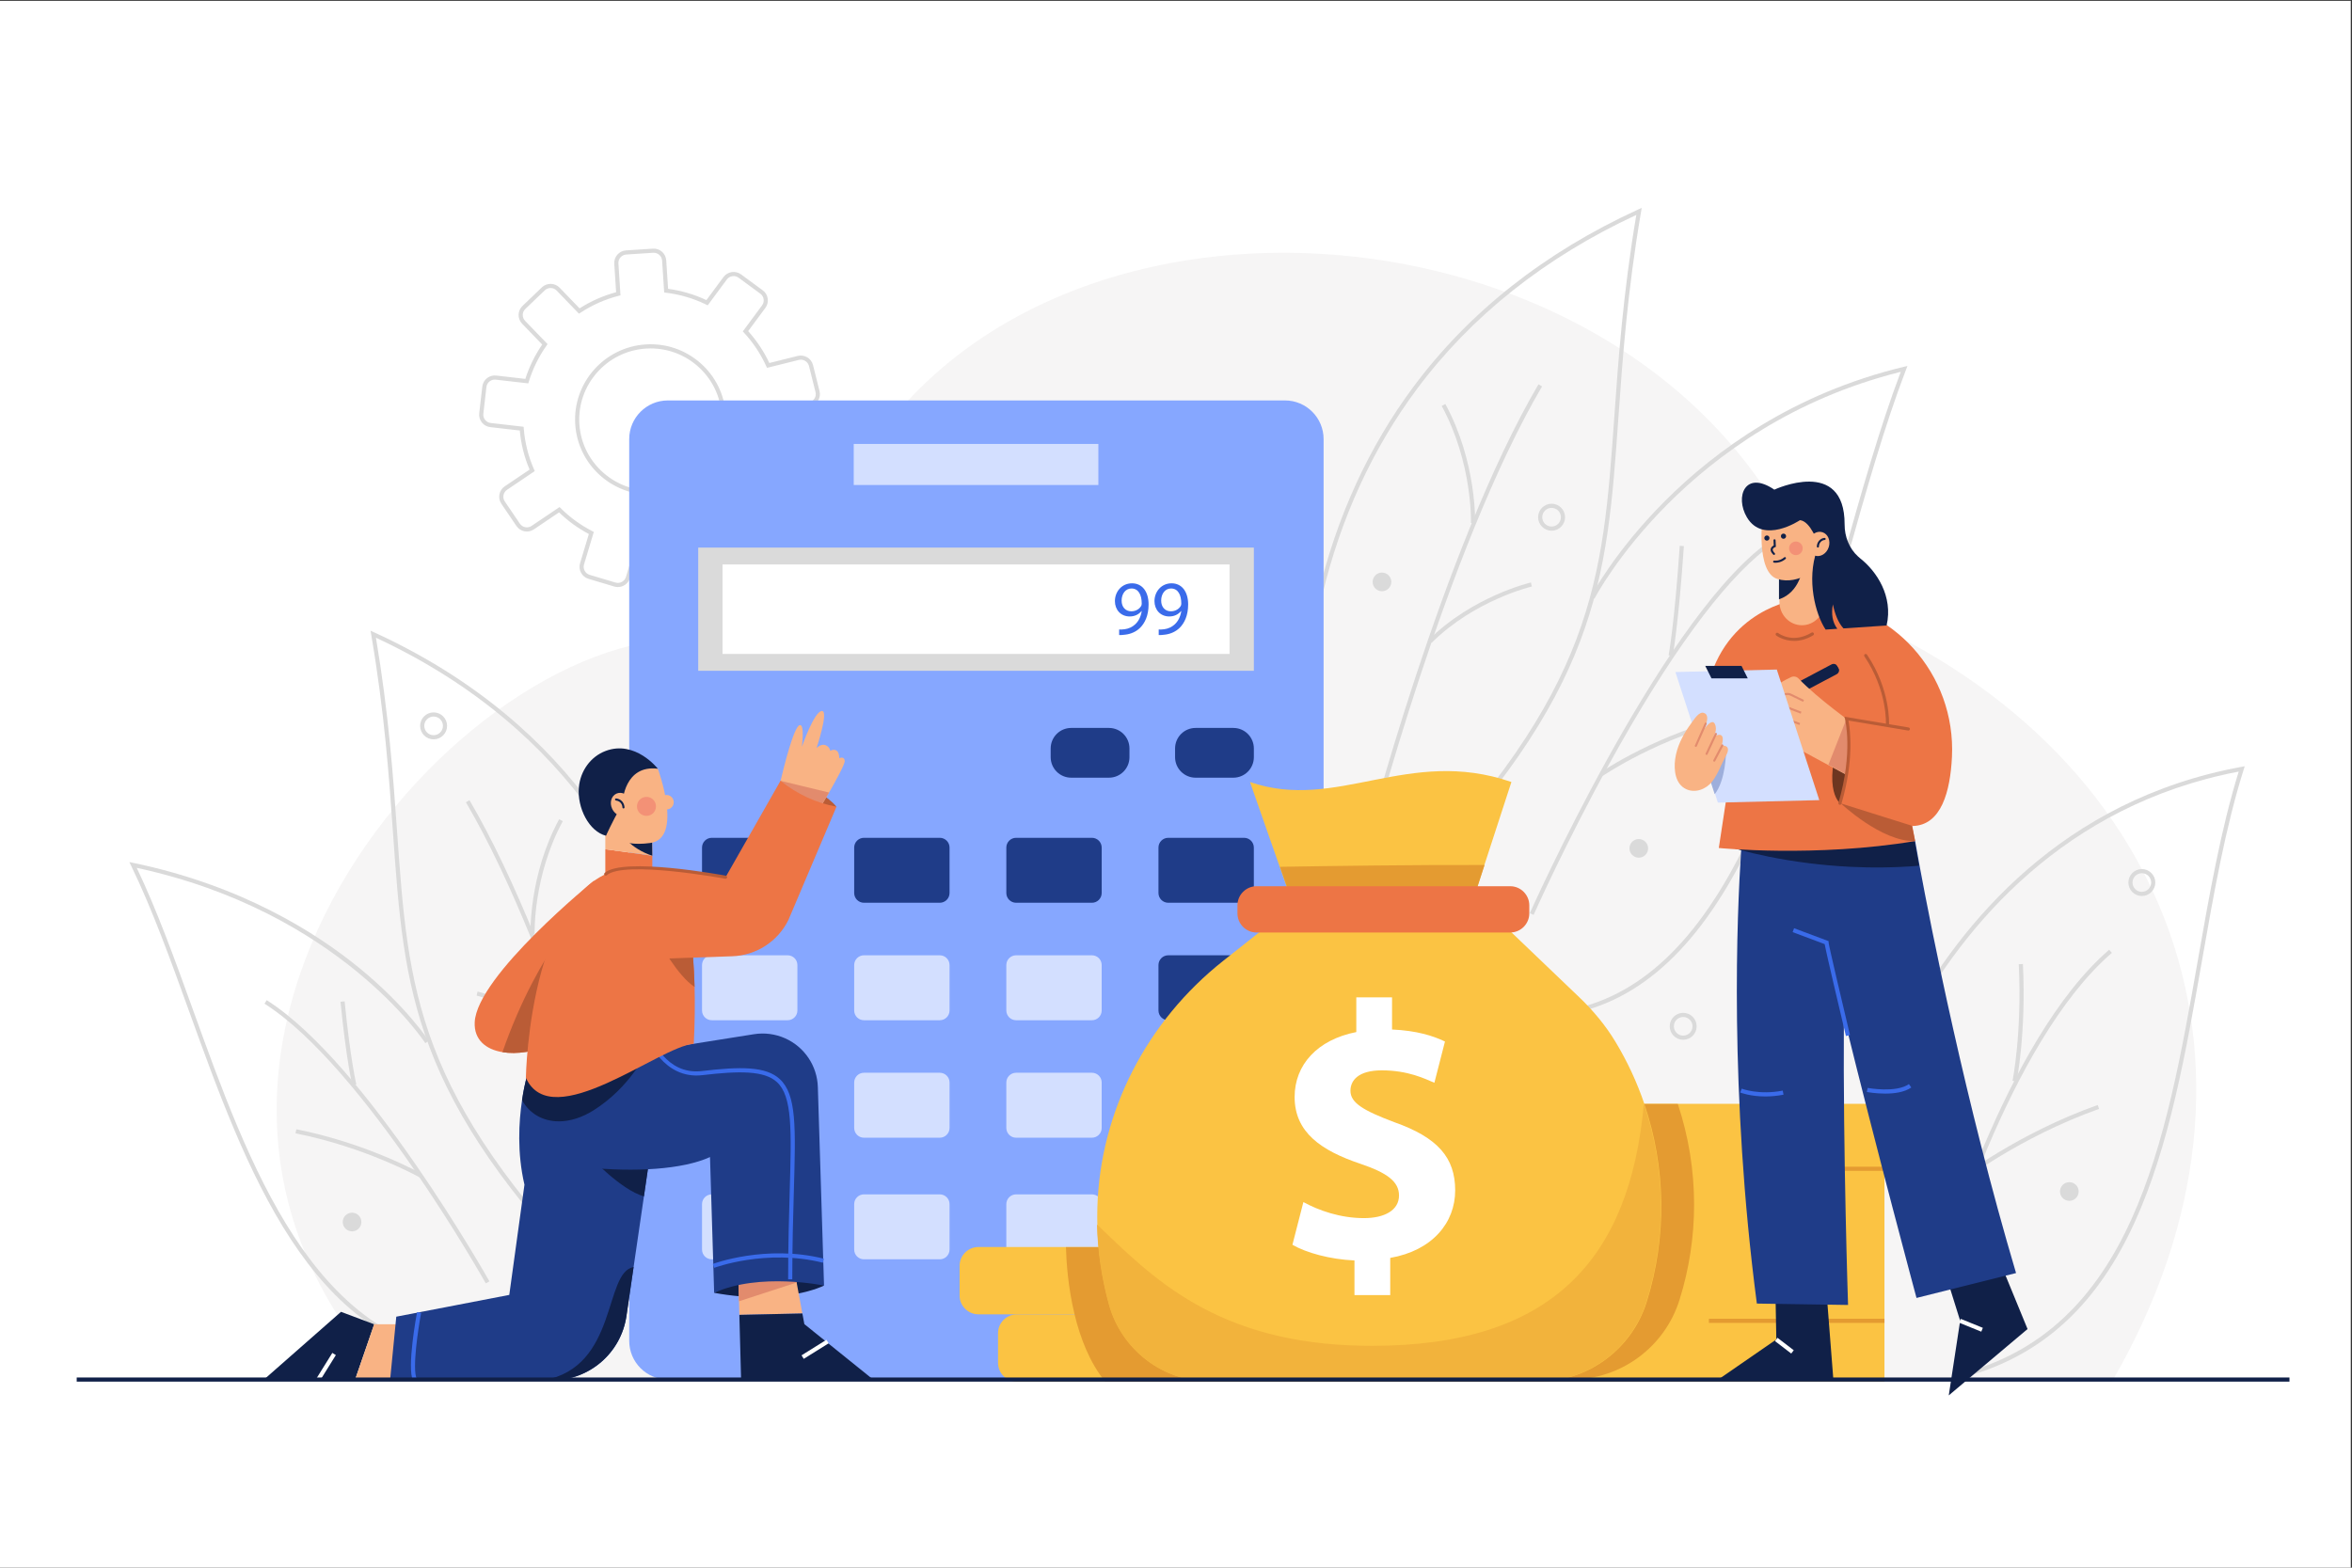 <?xml version="1.0" encoding="UTF-8" standalone="no"?>
<svg
   xmlns:dc="http://purl.org/dc/elements/1.1/"
   xmlns:cc="http://creativecommons.org/ns#"
   xmlns:rdf="http://www.w3.org/1999/02/22-rdf-syntax-ns#"
   xmlns:svg="http://www.w3.org/2000/svg"
   xmlns="http://www.w3.org/2000/svg"
   viewBox="0 0 4000 2666.667"
   height="2666.667"
   width="4000"
   xml:space="preserve"
   id="svg2"
   version="1.1"><rect x="0" y="0" width="4000" height="2666.667" fill="#333333" stroke="none"/><defs
     id="defs6" /><g
     transform="matrix(1.333,0,0,-1.333,0,2666.667)"
     id="g10"><g
       transform="scale(0.1)"
       id="g12"><g
         transform="scale(1.84)"
         id="g14"><path
           id="path16"
           style="fill:#ffffff;fill-opacity:1;fill-rule:nonzero;stroke:none"
           d="M 16300,0 H 0 V 10866.7 H 16300 V 0" /></g><g
         transform="scale(1.799)"
         id="g18"><path
           id="path20"
           style="fill:#f6f5f5;fill-opacity:1;fill-rule:nonzero;stroke:none"
           d="M 12904.6,6853.67 C 11841,10123 6126.17,10265.2 5687.26,6597 c 0,0 -338.77,-67.09 -637.65,-21.36 C 3420.1,6824.97 568.737,3704.4 2757.09,1319.81 H 14977.8 c 1322.2,2277.31 372.5,4607.46 -2073.2,5533.86" /></g><g
         transform="scale(1.285)"
         id="g22"><path
           id="path24"
           style="fill:#dadada;fill-opacity:1;fill-rule:nonzero;stroke:none"
           d="m 13956.2,6729.56 -29.5,28.72 c 1909.8,1963.45 1985.7,3037.34 2100.6,4662.82 40.7,575.6 86.7,1226.8 219,2012.7 -904.5,-420.4 -1637.6,-1002.6 -2179.7,-1731.1 -439.2,-590.4 -754.7,-1277.7 -937.7,-2042.94 -311.9,-1304.04 -127.6,-2396.53 -125.8,-2407.43 l -40.5,-7.08 c -2,10.97 -187.6,1110.54 125.8,2422.58 184.2,770.97 502,1463.57 944.7,2058.67 553.3,743.9 1304.1,1336.4 2231.5,1761.1 l 35.4,16.2 -6.5,-38.4 c -137,-801.2 -183.8,-1463.2 -225.1,-2047.2 -115.5,-1634.53 -191.9,-2714.38 -2112.2,-4688.64" /></g><g
         transform="scale(1.207)"
         id="g26"><path
           id="path28"
           style="fill:#dadada;fill-opacity:1;fill-rule:nonzero;stroke:none"
           d="m 14468.9,7610.32 -42.5,10.93 c 8.2,31.31 817.5,3155.65 1835.7,4889.95 l 37.9,-22.2 C 15284.7,10760 14477,7641.63 14468.9,7610.32" /></g><g
         transform="scale(1.156)"
         id="g30"><path
           id="path32"
           style="fill:#dadada;fill-opacity:1;fill-rule:nonzero;stroke:none"
           d="m 16280,11530.8 -45.7,1.6 c 0.2,6.6 19.3,661.4 -322.8,1291.7 l 40.2,21.8 c 348.3,-641.7 328.6,-1308.5 328.3,-1315.1" /></g><g
         transform="scale(1.199)"
         id="g34"><path
           id="path36"
           style="fill:#dadada;fill-opacity:1;fill-rule:nonzero;stroke:none"
           d="m 15233.2,9843.11 -31.1,31.3 c 469.1,465.79 1082,609.69 1088.1,611.09 l 9.8,-43 c -6,-1.4 -607,-142.8 -1066.8,-599.39" /></g><g
         transform="scale(1.493)"
         id="g38"><path
           id="path40"
           style="fill:#dadada;fill-opacity:1;fill-rule:nonzero;stroke:none"
           d="m 13264.7,4710.02 -3.5,35.31 c 641.1,63.52 1161.1,493.11 1589.8,1313.36 379.8,726.67 640.6,1655.15 892.9,2553.06 163.6,582.15 318.3,1132.72 498.9,1609.55 -1844.9,-461.09 -2609.6,-1923.54 -2617.2,-1938.35 l -31.5,16.09 c 7.7,15.04 788.1,1508.95 2673.1,1964.76 l 32.8,7.9 -12.1,-31.5 c -185.1,-482.48 -342.9,-1043.79 -509.8,-1638.05 -252.8,-899.64 -514.2,-1829.93 -895.7,-2559.87 -434.7,-831.65 -963.8,-1267.4 -1617.7,-1332.26" /></g><g
         transform="scale(1.382)"
         id="g42"><path
           id="path44"
           style="fill:#dadada;fill-opacity:1;fill-rule:nonzero;stroke:none"
           d="m 14158.1,6027.95 -35,15.49 c 11.6,26.27 1175.6,2632.89 2153.5,3390.83 L 16300,9404 C 15899.2,9093.34 15401.9,8411.44 14861.9,7432.01 14453.2,6690.9 14161,6034.46 14158.1,6027.95" /></g><g
         transform="scale(1.318)"
         id="g46"><path
           id="path48"
           style="fill:#dadada;fill-opacity:1;fill-rule:nonzero;stroke:none"
           d="m 16191.8,8826.22 -39.4,7.36 c 0.6,3.04 57.2,312.49 107.6,1060.19 l 40,-2.7 c -50.6,-750.58 -107.6,-1061.8 -108.2,-1064.85" /></g><g
         transform="scale(1.358)"
         id="g50"><path
           id="path52"
           style="fill:#dadada;fill-opacity:1;fill-rule:nonzero;stroke:none"
           d="m 15056.3,7439.2 -22.1,32.11 c 5.4,3.69 546.6,372.82 1257.2,534.82 l 8.6,-38.01 c -703.3,-160.35 -1238.4,-525.25 -1243.7,-528.92" /></g><path
         id="path54"
         style="fill:#dadada;fill-opacity:1;fill-rule:nonzero;stroke:none"
         d="M 7628.02,3572.7 C 5251.67,6015.8 5157.21,7352 5014.27,9374.7 c -51.07,722.6 -108.95,1541.6 -278.44,2532.9 l -8.44,49.4 45.53,-20.9 c 2599.6,-1190.3 3572.24,-3227.5 3930.43,-4726.8 387.87,-1623.7 158.17,-2984.4 155.81,-2998 l -52.11,9.1 c 2.34,13.5 230.24,1365.1 -155.59,2978.5 -353.6,1478.4 -1309.92,3484.2 -3855.09,4668.2 163.47,-971.7 220.36,-1776.9 270.67,-2488.7 142.13,-2011.1 236.03,-3339.6 2598.92,-5768.8 l -37.94,-36.9" /><path
         id="path56"
         style="fill:#dadada;fill-opacity:1;fill-rule:nonzero;stroke:none"
         d="m 8073.18,4095 c -9.33,36.3 -948.64,3662 -2128.91,5672.2 l 45.62,26.8 C 7173.95,7777.3 8115.06,4144.6 8124.44,4108.1 l -51.26,-13.1" /><path
         id="path58"
         style="fill:#dadada;fill-opacity:1;fill-rule:nonzero;stroke:none"
         d="m 6768.17,8086.3 c -0.26,7.5 -22.27,750.2 365.63,1464.9 l 46.52,-25.2 C 6799.55,8824.4 6820.77,8095.5 6821.04,8088.2 l -52.87,-1.9" /><path
         id="path60"
         style="fill:#dadada;fill-opacity:1;fill-rule:nonzero;stroke:none"
         d="m 7311.6,6608.6 c -530.62,526.9 -1224.05,690.1 -1231.02,691.7 l 11.77,51.5 c 7.09,-1.6 714.83,-167.7 1256.53,-705.6 l -37.28,-37.6" /><path
         id="path62"
         style="fill:#dadada;fill-opacity:1;fill-rule:nonzero;stroke:none"
         d="m 5994.68,2644.8 c -2041.6,189.9 -2858.91,2453.1 -3580.02,4450 -243.74,674.9 -473.96,1312.4 -741.01,1861.1 l -23.59,48.4 52.77,-10.9 c 1379.12,-287 2329.75,-888.7 2884.4,-1342.9 601.67,-492.7 881.09,-924.2 883.83,-928.5 l -44.57,-28.5 c -10.78,16.9 -1102.43,1680.9 -3681.81,2236.9 258.33,-540 482.68,-1161.2 719.75,-1817.7 715.75,-1982 1526.99,-4228.5 3535.13,-4415.3 l -4.88,-52.6" /><path
         id="path64"
         style="fill:#dadada;fill-opacity:1;fill-rule:nonzero;stroke:none"
         d="m 6198.06,3628 c -15.42,27.6 -1557.52,2766.2 -2823.57,3569.4 l 28.33,44.7 C 4680.14,6431.7 6228.74,3681.6 6244.25,3653.9 l -46.19,-25.9" /><path
         id="path66"
         style="fill:#dadada;fill-opacity:1;fill-rule:nonzero;stroke:none"
         d="m 4494.73,6155.2 c -0.73,3.1 -76.12,315.5 -150.47,1066.7 l 52.63,5.2 c 73.92,-746.6 148.48,-1056.3 149.24,-1059.3 l -51.4,-12.6" /><path
         id="path68"
         style="fill:#dadada;fill-opacity:1;fill-rule:nonzero;stroke:none"
         d="m 5359.06,4978 c -6.82,3.8 -693.01,388.2 -1588.84,564.6 l 10.23,51.9 C 4685.02,5416.4 5378.22,5027.9 5385.11,5024 l -26.05,-46" /><g
         transform="scale(1.757)"
         id="g70"><path
           id="path72"
           style="fill:#dadada;fill-opacity:1;fill-rule:nonzero;stroke:none"
           d="m 14213.7,1371.7 -7.1,29.26 c 1279.3,312.37 1520.5,1686.52 1753.7,3015.43 81.9,466.44 166.5,948.46 295.9,1365.68 -1273.4,-243.98 -1994.8,-1123.24 -2376.4,-1820.33 -416.7,-761.35 -529.6,-1475.91 -530.6,-1483.02 l -29.7,4.55 c 1,7.17 114.5,726.17 533.5,1492.07 387.1,707.62 1121.7,1601.39 2422.3,1840.96 l 24.7,4.54 -7.6,-23.89 c -133,-420.72 -219.1,-911.34 -302.4,-1385.74 -235,-1338.47 -477.9,-2722.4 -1776.3,-3039.51" /></g><g
         transform="scale(1.653)"
         id="g74"><path
           id="path76"
           style="fill:#dadada;fill-opacity:1;fill-rule:nonzero;stroke:none"
           d="m 14988.5,2258.25 -30.8,8.53 c 4.9,17.9 506.2,1800.01 1321.4,2503.73 l 20.9,-24.19 C 15492.1,4048.95 14993.5,2276.03 14988.5,2258.25" /></g><g
         transform="scale(1.586)"
         id="g78"><path
           id="path80"
           style="fill:#dadada;fill-opacity:1;fill-rule:nonzero;stroke:none"
           d="m 16222.1,3910.97 -32.7,6.75 c 0.8,3.72 77.1,382.23 50.3,937.79 l 33.3,1.64 c 27,-560.16 -50.2,-942.39 -50.9,-946.18" /></g><g
         transform="scale(1.643)"
         id="g82"><path
           id="path84"
           style="fill:#dadada;fill-opacity:1;fill-rule:nonzero;stroke:none"
           d="m 15232.2,2996.18 -19.8,25.45 c 4.4,3.47 454.7,351.17 1076.8,572.07 l 10.8,-30.31 c -617.2,-219.27 -1063.4,-563.74 -1067.8,-567.21" /></g><g
         transform="scale(1.225)"
         id="g86"><path
           id="path88"
           style="fill:#dadada;fill-opacity:1;fill-rule:nonzero;stroke:none"
           d="m 16159.6,11040.1 c -53.6,0 -97.2,-43.6 -97.2,-97.2 0,-53.6 43.6,-97.3 97.2,-97.3 53.6,0 97.2,43.7 97.2,97.3 0,53.6 -43.6,97.2 -97.2,97.2 z m 0,-237.7 c -77.4,0 -140.4,63 -140.4,140.5 0,77.4 63,140.4 140.4,140.4 77.4,0 140.4,-63 140.4,-140.4 0,-77.5 -63,-140.5 -140.4,-140.5" /></g><path
         id="path90"
         style="fill:#dadada;fill-opacity:1;fill-rule:nonzero;stroke:none"
         d="m 5532.12,10861.4 c -65.63,0 -119.03,-53.4 -119.03,-119 0,-65.7 53.4,-119.1 119.03,-119.1 65.64,0 119.02,53.4 119.02,119.1 0,65.6 -53.38,119 -119.02,119 z m 0,-291 c -94.81,0 -171.95,77.1 -171.95,172 0,94.8 77.14,171.9 171.95,171.9 94.82,0 171.94,-77.1 171.94,-171.9 0,-94.9 -77.12,-172 -171.94,-172" /><g
         transform="scale(1.328)"
         id="g92"><path
           id="path94"
           style="fill:#dadada;fill-opacity:1;fill-rule:nonzero;stroke:none"
           d="m 16170.6,5291.77 c -49.4,0 -89.6,-40.2 -89.6,-89.58 0,-49.38 40.2,-89.57 89.6,-89.57 49.4,0 89.7,40.19 89.7,89.57 0,49.38 -40.3,89.58 -89.7,89.58 z m 0,-218.97 c -71.4,0 -129.4,58.03 -129.4,129.39 0,71.36 58,129.4 129.4,129.4 71.4,0 129.4,-58.04 129.4,-129.4 0,-71.36 -58,-129.39 -129.4,-129.39" /></g><g
         transform="scale(1.687)"
         id="g96"><path
           id="path98"
           style="fill:#dadada;fill-opacity:1;fill-rule:nonzero;stroke:none"
           d="m 16198.1,5253.21 c -38.9,0 -70.5,-31.64 -70.5,-70.58 0,-38.88 31.6,-70.52 70.5,-70.52 38.9,0 70.6,31.64 70.6,70.52 0,38.94 -31.7,70.58 -70.6,70.58 z m 0,-172.45 c -56.2,0 -101.8,45.69 -101.8,101.87 0,56.18 45.6,101.93 101.8,101.93 56.2,0 101.9,-45.75 101.9,-101.93 0,-56.18 -45.7,-101.87 -101.9,-101.87" /></g><g
         transform="scale(1.29)"
         id="g100"><path
           id="path102"
           style="fill:#dadada;fill-opacity:1;fill-rule:nonzero;stroke:none"
           d="m 16300,7115.59 c 0,-50.99 -41.3,-92.22 -92.3,-92.22 -50.9,0 -92.2,41.23 -92.2,92.22 0,50.92 41.3,92.23 92.2,92.23 51,0 92.3,-41.31 92.3,-92.23" /></g><g
         transform="scale(1.627)"
         id="g104"><path
           id="path106"
           style="fill:#dadada;fill-opacity:1;fill-rule:nonzero;stroke:none"
           d="m 16300,2950.57 c 0,-40.46 -32.8,-73.22 -73.2,-73.22 -40.4,0 -73.1,32.76 -73.1,73.22 0,40.39 32.7,73.16 73.1,73.16 40.4,0 73.2,-32.77 73.2,-73.16" /></g><g
         transform="scale(1.089)"
         id="g108"><path
           id="path110"
           style="fill:#dadada;fill-opacity:1;fill-rule:nonzero;stroke:none"
           d="m 16300,11551.4 c 0,-60.4 -48.9,-109.3 -109.3,-109.3 -60.4,0 -109.3,48.9 -109.3,109.3 0,60.3 48.9,109.3 109.3,109.3 60.4,0 109.3,-49 109.3,-109.3" /></g><path
         id="path112"
         style="fill:#dadada;fill-opacity:1;fill-rule:nonzero;stroke:none"
         d="m 4610.73,4411.2 c 0,-65.8 -53.29,-119.1 -119.03,-119.1 -65.74,0 -119.03,53.3 -119.03,119.1 0,65.7 53.29,119 119.03,119 65.74,0 119.03,-53.3 119.03,-119" /><g
         transform="scale(1.033)"
         id="g114"><path
           id="path116"
           style="fill:#dadada;fill-opacity:1;fill-rule:nonzero;stroke:none"
           d="m 8035.9,15061.8 c -19.5,0 -39.04,-0.7 -58.65,-1.9 -484.5,-31.6 -853.06,-450.2 -821.64,-933.2 31.46,-483 451.59,-850.2 935.67,-818.7 234.7,15.3 449.41,120.8 604.59,297 155.18,176.3 232.25,402.2 217.03,636.1 -15.23,234 -120.96,448 -297.68,602.7 -161.93,141.7 -365.77,218 -579.32,218 z m -2.62,-1806.9 c -486.31,0 -896.83,377.8 -928.77,868.5 -33.28,511.2 356.74,954.2 869.39,987.6 248.35,16.2 488.05,-65.1 675.05,-228.7 187.05,-163.7 298.95,-390.2 315.05,-637.8 16.14,-247.7 -65.43,-486.8 -229.69,-673.3 -164.2,-186.5 -391.38,-298.1 -639.68,-314.3 -20.58,-1.3 -41.04,-2 -61.35,-2 z m -1122.42,-152.6 14.93,-14.8 c 114.62,-113.8 245.6,-208.9 389.27,-282.8 l 18.95,-9.7 -120.84,-401.2 c -7.98,-26.5 -5.14,-54.5 7.96,-78.9 13.17,-24.4 35.11,-42.2 61.78,-50.2 l 318.62,-95.2 c 55.1,-16.4 113.15,14.8 129.59,69.6 l 121.19,402.7 21,-2.2 c 86.67,-8.7 174.76,-10.2 261.76,-4.6 87.04,5.6 174.15,18.6 258.86,38.5 l 20.55,4.9 172.48,-383.6 c 23.45,-52.2 85.13,-75.5 137.54,-52.2 l 303.46,135.7 c 25.43,11.4 44.86,31.9 54.74,57.9 9.83,25.8 9.01,53.9 -2.34,79.1 l -171.81,382.2 17.54,12.1 c 133.04,92 250.57,203.3 349.3,330.9 l 12.87,16.6 372.87,-186.3 c 51.45,-25.8 114,-5 139.76,46.2 l 149.01,296.4 c 12.5,24.7 14.53,52.8 5.81,79 -8.71,26.3 -27.2,47.6 -52.09,60.1 l -369.47,184.7 6.03,20.6 c 49.33,167.8 69.72,342.4 60.62,519 l -1.11,21 396.6,98.8 c 27.01,6.7 49.81,23.5 64.11,47.4 14.2,23.7 18.4,51.5 11.7,78.3 l -80.46,321.7 c -13.85,55.5 -70.39,89.4 -126.17,75.5 l -392.47,-97.8 -8.8,19.5 c -69.1,152.2 -161.84,291.9 -275.63,415.1 l -14.41,15.6 237.86,321.4 c 16.49,22.3 23.31,49.6 19.15,77 -4.12,27.4 -18.71,51.5 -41.07,67.9 l -267.63,196.8 c -46.21,34.1 -111.51,24.2 -145.57,-21.8 l -236.17,-319.1 -19.14,9.3 c -156.87,76.4 -324.22,125.6 -497.39,146.5 l -21.1,2.6 -25.64,394 c -3.73,57.1 -53.43,100.3 -110.61,96.7 l -331.89,-21.6 c -57.27,-3.7 -100.84,-53.2 -97.15,-110.3 l 25.66,-394 -20.62,-5.2 c -169.01,-43.1 -328.6,-113.7 -474.31,-209.8 l -17.78,-11.7 -275.52,285.7 c -39.76,41.2 -105.84,42.5 -147.21,2.8 l -239.82,-229.8 c -20.04,-19.2 -31.39,-45.1 -31.92,-72.7 -0.56,-27.7 9.74,-53.9 28.98,-73.9 l 277.64,-287.8 -12.27,-17.4 c -96.92,-136.8 -170.81,-287.3 -219.62,-447.3 l -6.2,-20.4 -401.8,46 c -57.13,7.1 -108.8,-34.3 -115.33,-91.2 l -38.07,-329.4 c -3.17,-27.5 4.55,-54.5 21.75,-76.2 17.3,-21.7 42.04,-35.5 69.73,-38.6 l 405.97,-46.5 1.68,-21 c 14.02,-176.3 56.89,-346.8 127.39,-506.9 l 8.62,-19.6 -342.33,-231 c -23.05,-15.6 -38.62,-39.1 -43.88,-66.3 -5.22,-27.2 0.44,-54.8 15.99,-77.7 l 186.31,-274.5 c 32.21,-47.4 97.06,-59.9 144.58,-27.7 z m 720.48,-988.4 c -14.72,0 -29.67,2.1 -44.49,6.5 l -318.62,95.2 c -39.78,11.9 -72.54,38.6 -92.19,75.1 -19.61,36.4 -23.85,78.3 -11.91,117.8 l 108.57,360.6 c -134.74,71.5 -258.32,161.3 -367.96,267.3 l -310.64,-209.7 c -70.94,-47.9 -167.65,-29.3 -215.63,41.5 l -186.31,274.5 c -23.26,34.2 -31.74,75.4 -23.9,116.1 7.85,40.6 31.1,75.8 65.51,99.1 l 306.99,207.1 c -65.07,153.2 -105.81,315.4 -121.26,482.8 l -364.23,41.7 c -41.28,4.7 -78.23,25.2 -104.01,57.7 -25.7,32.4 -37.26,72.8 -32.52,113.9 l 38.07,329.4 c 9.77,84.9 86.95,146 172.04,136.2 l 359.54,-41.2 c 48.21,151 118.19,293.5 208.28,424.2 l -248.27,257.5 c -28.76,29.8 -44.15,69 -43.35,110.3 0.84,41.5 17.76,80.1 47.71,108.8 l 239.81,229.8 c 61.74,59.2 160.24,57.3 219.54,-4.2 l 246.09,-255.2 c 139.66,89.5 291.32,156.5 451.39,199.6 l -22.88,351.7 c -5.55,85.3 59.47,159.2 144.9,164.7 l 331.89,21.6 c 86.48,5.7 159.48,-59.3 165.06,-144.5 l 22.91,-351.7 c 164.28,-22 323.32,-68.9 473.33,-139.4 l 210.91,284.9 c 50.83,68.7 148.21,83.4 217.12,32.7 l 267.64,-196.8 c 33.39,-24.5 55.18,-60.6 61.36,-101.6 6.17,-40.9 -3.99,-81.8 -28.62,-115.1 l -212.72,-287.4 c 106.22,-118.1 194.05,-250.3 261.42,-393.7 l 351.17,87.5 c 83.17,20.6 167.52,-29.9 188.22,-112.7 l 80.5,-321.8 c 9.9,-40 3.8,-81.6 -17.6,-117.1 -21.3,-35.6 -55.2,-60.7 -95.5,-70.7 l -355.8,-88.6 c 6.52,-168 -12.87,-334 -57.65,-494.4 l 331.32,-165.6 c 37.08,-18.6 64.68,-50.5 77.73,-89.8 13.1,-39.2 10,-81.2 -8.6,-118.2 L 9846.69,13094 c -38.44,-76.3 -131.98,-107.3 -208.47,-69.1 l -335.33,167.6 c -94.81,-119.2 -205.72,-224.3 -330.21,-312.7 l 154.42,-343.5 c 16.95,-37.7 18.19,-79.7 3.46,-118.4 -14.74,-38.7 -43.76,-69.4 -81.68,-86.4 l -303.47,-135.6 c -78.16,-34.9 -170.16,0 -205.18,77.9 l -155.2,345.2 c -80.94,-18 -163.81,-29.7 -246.6,-35.1 -82.81,-5.5 -166.5,-4.5 -249.2,2.8 l -109.04,-362.4 c -20.16,-67 -82.05,-110.4 -148.85,-110.4" /></g><g
         transform="scale(1.036)"
         id="g118"><path
           id="path120"
           style="fill:#86a7ff;fill-opacity:1;fill-rule:nonzero;stroke:none"
           d="M 15823.9,2318.14 H 8224.92 c -262.95,0 -476.13,213.21 -476.13,476.15 V 13901.4 c 0,262.9 213.18,476.1 476.13,476.1 h 7598.98 c 262.9,0 476.1,-213.2 476.1,-476.1 V 2794.29 c 0,-262.94 -213.2,-476.15 -476.1,-476.15" /></g><path
         id="path122"
         style="fill:#d3dfff;fill-opacity:1;fill-rule:nonzero;stroke:none"
         d="M 14013.3,13816 H 10892 v 524 h 3121.3 v -524" /><path
         id="path124"
         style="fill:#dadada;fill-opacity:1;fill-rule:nonzero;stroke:none"
         d="M 15997.1,11445.2 H 8908.13 v 1572.1 h 7088.97 v -1572.1" /><path
         id="path126"
         style="fill:#ffffff;fill-opacity:1;fill-rule:nonzero;stroke:none"
         d="M 15686.9,11660.2 H 9218.34 v 1142.1 h 6468.56 v -1142.1" /><path
         id="path128"
         style="fill:#1f3c88;fill-opacity:1;fill-rule:nonzero;stroke:none"
         d="m 14148.3,10081 h -481.7 c -144.5,0 -261.7,117.2 -261.7,261.8 v 111.3 c 0,144.6 117.2,261.8 261.7,261.8 h 481.7 c 144.5,0 261.7,-117.2 261.7,-261.8 v -111.3 c 0,-144.6 -117.2,-261.8 -261.7,-261.8" /><path
         id="path130"
         style="fill:#1f3c88;fill-opacity:1;fill-rule:nonzero;stroke:none"
         d="m 15735.4,10081 h -481.7 c -144.5,0 -261.7,117.2 -261.7,261.8 v 111.3 c 0,144.6 117.2,261.8 261.7,261.8 h 481.7 c 144.5,0 261.7,-117.2 261.7,-261.8 v -111.3 c 0,-144.6 -117.2,-261.8 -261.7,-261.8" /><path
         id="path132"
         style="fill:#1f3c88;fill-opacity:1;fill-rule:nonzero;stroke:none"
         d="m 15872.3,8485 h -967.4 c -68.9,0 -124.7,55.8 -124.7,124.6 v 579.6 c 0,68.9 55.8,124.7 124.7,124.7 h 967.4 c 68.8,0 124.6,-55.8 124.6,-124.7 v -579.6 c 0,-68.8 -55.8,-124.6 -124.6,-124.6" /><path
         id="path134"
         style="fill:#1f3c88;fill-opacity:1;fill-rule:nonzero;stroke:none"
         d="m 13931.1,8485 h -967.4 c -68.8,0 -124.7,55.8 -124.7,124.6 v 579.6 c 0,68.9 55.9,124.7 124.7,124.7 h 967.4 c 68.8,0 124.6,-55.8 124.6,-124.7 v -579.6 c 0,-68.8 -55.8,-124.6 -124.6,-124.6" /><path
         id="path136"
         style="fill:#1f3c88;fill-opacity:1;fill-rule:nonzero;stroke:none"
         d="m 11989.9,8485 h -967.4 c -68.8,0 -124.6,55.8 -124.6,124.6 v 579.6 c 0,68.9 55.8,124.7 124.6,124.7 h 967.4 c 68.9,0 124.7,-55.8 124.7,-124.7 v -579.6 c 0,-68.8 -55.8,-124.6 -124.7,-124.6" /><path
         id="path138"
         style="fill:#1f3c88;fill-opacity:1;fill-rule:nonzero;stroke:none"
         d="m 10048.7,8485 h -967.35 c -68.84,0 -124.65,55.8 -124.65,124.6 v 579.6 c 0,68.9 55.81,124.7 124.65,124.7 h 967.35 c 68.9,0 124.7,-55.8 124.7,-124.7 v -579.6 c 0,-68.8 -55.8,-124.6 -124.7,-124.6" /><path
         id="path140"
         style="fill:#1f3c88;fill-opacity:1;fill-rule:nonzero;stroke:none"
         d="m 15872.3,6986 h -967.4 c -68.9,0 -124.7,55.8 -124.7,124.6 v 579.6 c 0,68.8 55.8,124.6 124.7,124.6 h 967.4 c 68.8,0 124.6,-55.8 124.6,-124.6 v -579.6 c 0,-68.8 -55.8,-124.6 -124.6,-124.6" /><path
         id="path142"
         style="fill:#d3dfff;fill-opacity:1;fill-rule:nonzero;stroke:none"
         d="m 13931.1,6986 h -967.4 c -68.8,0 -124.7,55.8 -124.7,124.6 v 579.6 c 0,68.8 55.9,124.6 124.7,124.6 h 967.4 c 68.8,0 124.6,-55.8 124.6,-124.6 v -579.6 c 0,-68.8 -55.8,-124.6 -124.6,-124.6" /><path
         id="path144"
         style="fill:#d3dfff;fill-opacity:1;fill-rule:nonzero;stroke:none"
         d="m 11989.9,6986 h -967.4 c -68.8,0 -124.6,55.8 -124.6,124.6 v 579.6 c 0,68.8 55.8,124.6 124.6,124.6 h 967.4 c 68.9,0 124.7,-55.8 124.7,-124.6 v -579.6 c 0,-68.8 -55.8,-124.6 -124.7,-124.6" /><path
         id="path146"
         style="fill:#d3dfff;fill-opacity:1;fill-rule:nonzero;stroke:none"
         d="m 10048.7,6986 h -967.35 c -68.84,0 -124.65,55.8 -124.65,124.6 v 579.6 c 0,68.8 55.81,124.6 124.65,124.6 h 967.35 c 68.9,0 124.7,-55.8 124.7,-124.6 v -579.6 c 0,-68.8 -55.8,-124.6 -124.7,-124.6" /><path
         id="path148"
         style="fill:#1f3c88;fill-opacity:1;fill-rule:nonzero;stroke:none"
         d="m 15872.3,5486.9 h -967.4 c -68.9,0 -124.7,55.9 -124.7,124.7 v 579.6 c 0,68.8 55.8,124.6 124.7,124.6 h 967.4 c 68.8,0 124.6,-55.8 124.6,-124.6 v -579.6 c 0,-68.8 -55.8,-124.7 -124.6,-124.7" /><path
         id="path150"
         style="fill:#d3dfff;fill-opacity:1;fill-rule:nonzero;stroke:none"
         d="m 13931.1,5486.9 h -967.4 c -68.8,0 -124.7,55.9 -124.7,124.7 v 579.6 c 0,68.8 55.9,124.6 124.7,124.6 h 967.4 c 68.8,0 124.6,-55.8 124.6,-124.6 v -579.6 c 0,-68.8 -55.8,-124.7 -124.6,-124.7" /><path
         id="path152"
         style="fill:#d3dfff;fill-opacity:1;fill-rule:nonzero;stroke:none"
         d="m 11989.9,5486.9 h -967.4 c -68.8,0 -124.6,55.9 -124.6,124.7 v 579.6 c 0,68.8 55.8,124.6 124.6,124.6 h 967.4 c 68.9,0 124.7,-55.8 124.7,-124.6 v -579.6 c 0,-68.8 -55.8,-124.7 -124.7,-124.7" /><path
         id="path154"
         style="fill:#d3dfff;fill-opacity:1;fill-rule:nonzero;stroke:none"
         d="m 10048.7,5486.9 h -967.35 c -68.84,0 -124.65,55.9 -124.65,124.7 v 579.6 c 0,68.8 55.81,124.6 124.65,124.6 h 967.35 c 68.9,0 124.7,-55.8 124.7,-124.6 v -579.6 c 0,-68.8 -55.8,-124.7 -124.7,-124.7" /><path
         id="path156"
         style="fill:#fbc343;fill-opacity:1;fill-rule:nonzero;stroke:none"
         d="m 15872.3,3935 h -967.4 c -68.9,0 -124.7,55.8 -124.7,124.7 v 579.5 c 0,68.9 55.8,124.7 124.7,124.7 h 967.4 c 68.8,0 124.6,-55.8 124.6,-124.7 v -579.5 c 0,-68.9 -55.8,-124.7 -124.6,-124.7" /><path
         id="path158"
         style="fill:#d3dfff;fill-opacity:1;fill-rule:nonzero;stroke:none"
         d="m 13931.1,3935 h -967.4 c -68.8,0 -124.7,55.8 -124.7,124.7 v 579.5 c 0,68.9 55.9,124.7 124.7,124.7 h 967.4 c 68.8,0 124.6,-55.8 124.6,-124.7 v -579.5 c 0,-68.9 -55.8,-124.7 -124.6,-124.7" /><path
         id="path160"
         style="fill:#d3dfff;fill-opacity:1;fill-rule:nonzero;stroke:none"
         d="m 11989.9,3935 h -967.4 c -68.8,0 -124.6,55.8 -124.6,124.7 v 579.5 c 0,68.9 55.8,124.7 124.6,124.7 h 967.4 c 68.9,0 124.7,-55.8 124.7,-124.7 v -579.5 c 0,-68.9 -55.8,-124.7 -124.7,-124.7" /><path
         id="path162"
         style="fill:#d3dfff;fill-opacity:1;fill-rule:nonzero;stroke:none"
         d="m 10048.7,3935 h -967.35 c -68.84,0 -124.65,55.8 -124.65,124.7 v 579.5 c 0,68.9 55.81,124.7 124.65,124.7 h 967.35 c 68.9,0 124.7,-55.8 124.7,-124.7 v -579.5 c 0,-68.9 -55.8,-124.7 -124.7,-124.7" /><path
         id="path164"
         style="fill:#3a6bea;fill-opacity:1;fill-rule:nonzero;stroke:none"
         d="m 14309.9,12340.1 c 0,-79.7 48.2,-135.7 122.9,-135.7 58.1,0 103.3,28.5 125.9,66.9 4.9,7.8 7.8,17.6 7.8,31.4 0,109.2 -40.3,192.7 -130.7,192.7 -73.8,0 -125.9,-64.8 -125.9,-155.3 z m -31.5,-367.8 c 18.7,-2 40.4,0 69.9,3 50.1,6.8 97.3,27.5 133.7,61.9 42.2,38.3 72.8,94.4 84.5,170.1 h -2.9 c -35.4,-43.2 -86.5,-68.8 -150.4,-68.8 -115.1,0 -188.8,86.5 -188.8,195.7 0,120.9 87.5,227.2 218.3,227.2 130.7,0 211.3,-106.3 211.3,-269.5 0,-140.6 -47.1,-239 -110.1,-300 -49.1,-48.1 -117,-77.6 -185.8,-85.5 -31.5,-4.9 -59,-5.9 -79.7,-4.9 v 70.8" /><path
         id="path166"
         style="fill:#3a6bea;fill-opacity:1;fill-rule:nonzero;stroke:none"
         d="m 14814.6,12340.1 c 0,-79.7 48.3,-135.7 123,-135.7 58,0 103.2,28.5 125.8,66.9 5,7.8 7.9,17.6 7.9,31.4 0,109.2 -40.3,192.7 -130.8,192.7 -73.7,0 -125.9,-64.8 -125.9,-155.3 z m -31.4,-367.8 c 18.6,-2 40.3,0 69.8,3 50.1,6.8 97.4,27.5 133.7,61.9 42.3,38.3 72.8,94.4 84.6,170.1 h -2.9 c -35.5,-43.2 -86.6,-68.8 -150.5,-68.8 -115,0 -188.8,86.5 -188.8,195.7 0,120.9 87.6,227.2 218.3,227.2 130.8,0 211.4,-106.3 211.4,-269.5 0,-140.6 -47.2,-239 -110.1,-300 -49.2,-48.1 -117.1,-77.6 -185.8,-85.5 -31.5,-4.9 -59.1,-5.9 -79.7,-4.9 v 70.8" /><g
         transform="scale(1.475)"
         id="g168"><path
           id="path170"
           style="fill:#fbc343;fill-opacity:1;fill-rule:nonzero;stroke:none"
           d="M 16300,4013.11 V 1609.92 H 13023.9 V 4013.11 H 16300" /></g><g
         transform="scale(1.475)"
         id="g172"><path
           id="path174"
           style="fill:#e49b31;fill-opacity:1;fill-rule:nonzero;stroke:none"
           d="m 16300,3433.2 h -872.9 v 35.81 h 872.9 v -35.81" /></g><g
         transform="scale(1.475)"
         id="g176"><path
           id="path178"
           style="fill:#e49b31;fill-opacity:1;fill-rule:nonzero;stroke:none"
           d="m 16300,2117.77 h -1518.6 v 35.87 H 16300 v -35.87" /></g><g
         transform="scale(1.326)"
         id="g180"><path
           id="path182"
           style="fill:#e49b31;fill-opacity:1;fill-rule:nonzero;stroke:none"
           d="m 16300,3494.58 c 0,-307.59 -46.2,-616.83 -140.4,-917.25 -143.2,-456.36 -565.6,-766.74 -1043.6,-766.74 h -632.2 V 4462.8 h 1659.4 c 103.8,-311.96 156.8,-639.15 156.8,-968.22" /></g><g
         transform="scale(1.055)"
         id="g184"><path
           id="path186"
           style="fill:#fbc343;fill-opacity:1;fill-rule:nonzero;stroke:none"
           d="M 16300,2836.09 V 2478.1 c 0,-125.87 -101.8,-227.67 -227.7,-227.67 H 12297 c -125.8,0 -227.5,101.8 -227.5,227.67 v 357.99 c 0,125.87 101.7,227.67 227.5,227.67 h 3775.3 c 125.9,0 227.7,-101.8 227.7,-227.67" /></g><g
         transform="scale(1.025)"
         id="g188"><path
           id="path190"
           style="fill:#fbc343;fill-opacity:1;fill-rule:nonzero;stroke:none"
           d="m 16300,3757.85 v -369.16 c 0,-129.59 -105.3,-234.39 -234.4,-234.39 h -3886.8 c -129.5,0 -234.4,104.8 -234.4,234.39 v 369.16 c 0,129.1 104.9,234.4 234.4,234.4 h 3886.8 c 129.1,0 234.4,-105.3 234.4,-234.4" /></g><g
         transform="scale(1.055)"
         id="g192"><path
           id="path194"
           style="fill:#e49b31;fill-opacity:1;fill-rule:nonzero;stroke:none"
           d="M 16300,2836.09 V 2478.1 c 0,-125.87 -101.8,-227.67 -227.7,-227.67 h -2707.2 c -187.1,230.61 -301.4,528.04 -370.1,813.33 -79.1,327 -99.7,637.42 -104.2,813.9 h 2713.7 c 125.4,0 227.7,-102.27 227.7,-227.67 v -358.56 c 0,-125.87 -102.3,-227.67 -227.7,-227.67 h 467.8 c 125.9,0 227.7,-101.8 227.7,-227.67" /></g><g
         transform="scale(1.183)"
         id="g196"><path
           id="path198"
           style="fill:#fbc343;fill-opacity:1;fill-rule:nonzero;stroke:none"
           d="m 16300,8474.99 -271.7,-834.64 -20.2,-61.68 -126,-387.59 -1,-2.71 -406.3,8.96 -1559.2,35.32 -113.9,326.33 -19.3,54.59 -301.7,861.42 c 936,-324.1 1707.6,384.46 2819.3,0" /></g><g
         transform="scale(1.162)"
         id="g200"><path
           id="path202"
           style="fill:#e49b31;fill-opacity:1;fill-rule:nonzero;stroke:none"
           d="m 16300,7716.84 -128.4,-394.65 -414.7,6.36 -1587.5,35.97 -116.1,332.27 c 545.7,9.55 1484.7,22.29 2246.7,20.05" /></g><g
         transform="scale(1.305)"
         id="g204"><path
           id="path206"
           style="fill:#fbc343;fill-opacity:1;fill-rule:nonzero;stroke:none"
           d="m 16099.3,2598.9 c -72.6,-231.91 -216.5,-426.5 -402.6,-563.6 -186.5,-137.03 -415.2,-215.66 -658,-215.66 h -3203.1 c -462.9,0 -869.2,309.31 -992.4,756.19 -71,258.27 -109.1,520.22 -115.2,780.95 -0.4,25.14 -0.8,50.28 -0.8,75.41 0,29.66 0.4,59.4 1.2,89.06 26.2,944.88 487.8,1824.99 1228.9,2411.74 l 766.3,606.68 1753.5,-40.55 963.9,-922.35 c 135.6,-129.74 256.4,-274.75 353.3,-435.46 116.1,-192.59 210.2,-395.91 281.5,-605.83 210.4,-618.78 224.2,-1296.72 23.5,-1936.58" /></g><g
         transform="scale(1.139)"
         id="g208"><path
           id="path210"
           style="fill:#ffffff;fill-opacity:1;fill-rule:nonzero;stroke:none"
           d="m 15171.8,3054.07 v 388.04 c -274,12.29 -539.6,85.93 -694.9,175.72 l 122.8,478.28 c 171.6,-93.83 412.7,-179.67 678.5,-179.67 233,0 392.5,89.88 392.5,253.31 0,155.36 -130.8,253.58 -433.4,355.74 -437.3,147.11 -735.9,351.54 -735.9,747.92 0,359.78 253.7,641.71 691,727.55 v 388.49 h 400.3 v -359.87 c 274,-12.29 458,-69.52 592.8,-134.74 L 16067,5432.81 c -106.2,44.94 -294.2,139.12 -588.7,139.12 -265.6,0 -351.5,-114.46 -351.5,-229 0,-134.74 143.1,-220.66 490.6,-351.45 486.2,-171.77 682.6,-396.38 682.6,-764.5 0,-363.82 -257.6,-674.36 -727.6,-756.26 v -416.65 h -400.6" /></g><g
         transform="scale(1.197)"
         id="g212"><path
           id="path214"
           style="fill:#ed7545;fill-opacity:1;fill-rule:nonzero;stroke:none"
           d="m 16096.7,6771.58 h -2703.8 c -111.9,0 -203.4,91.48 -203.4,203.33 v 86.55 c 0,111.85 91.5,203.33 203.4,203.33 h 2703.8 c 111.7,0 203.3,-91.48 203.3,-203.33 v -86.55 c 0,-111.85 -91.6,-203.33 -203.3,-203.33" /></g><g
         transform="scale(1.3)"
         id="g216"><path
           id="path218"
           style="fill:#f2b33c;fill-opacity:1;fill-rule:nonzero;stroke:none"
           d="m 15092.2,1826.11 h -3214.5 c -464.6,0 -872.3,310.41 -996,758.88 -71.2,259.2 -109.4,522.08 -115.6,783.73 531.9,-507.08 1158.5,-1169.9 2623.3,-1190.28 26.1,-0.31 52.2,-0.54 77.9,-0.54 1763.5,0 2526.9,850.1 2665.6,2373.72 110.6,-325.03 167.1,-666.36 166.9,-1009.92 -0.2,-312.8 -47.3,-627.53 -143.2,-933.55 -72.9,-232.74 -217.3,-428.02 -404.1,-565.61 -131.2,-96.37 -283.2,-164.05 -446.4,-195.82 -69.5,-13.61 -141.1,-20.61 -213.9,-20.61 v 0" /></g><path
         id="path220"
         style="fill:#102048;fill-opacity:1;fill-rule:nonzero;stroke:none"
         d="m 4773.84,3106.1 -423.22,158.8 -983.11,-864.2 h 1163.43 l 242.9,705.4" /><path
         id="path222"
         style="fill:#f9b384;fill-opacity:1;fill-rule:nonzero;stroke:none"
         d="m 4773.84,3106.1 h 934.62 l -105.81,-670.1 -1071.71,-35.3 242.9,705.4" /><path
         id="path224"
         style="fill:#1f3c88;fill-opacity:1;fill-rule:nonzero;stroke:none"
         d="m 8525.34,6862.7 -34.39,-234.4 -20.64,-141.2 -148.12,-1015.3 -56.61,-387.8 -50.26,-346 -131.73,-901.6 -91.51,-625.3 c -68.78,-470.4 -471.9,-819 -947.5,-819 H 4976.61 l 2.64,26.4 67.19,687.8 9.53,96.8 1441.6,277.8 193.62,1406.3 c -95.22,408.9 -71.95,802.6 -30.68,1078.7 34.91,235.5 83.58,385.2 83.58,385.2 l 643.3,184.6 1137.95,327" /><path
         id="path226"
         style="fill:#102048;fill-opacity:1;fill-rule:nonzero;stroke:none"
         d="m 8083.59,3836.4 -91.51,-625.3 c -68.78,-470.4 -471.9,-819 -947.5,-819 h -105.8 c 947.49,169.5 762.33,1379.8 1144.81,1444.3" /><path
         id="path228"
         style="fill:#ffffff;fill-opacity:1;fill-rule:nonzero;stroke:none"
         d="m 4082.13,2386.7 -44.95,28 202.8,326.2 44.95,-27.9 -202.8,-326.3" /><path
         id="path230"
         style="fill:#102048;fill-opacity:1;fill-rule:nonzero;stroke:none"
         d="M 8322.19,5471.8 8215.32,4738 c -297.84,85.1 -690.55,510.9 -690.55,510.9 l 797.42,222.9" /><path
         id="path232"
         style="fill:#102048;fill-opacity:1;fill-rule:nonzero;stroke:none"
         d="m 10513.3,3599.9 c 0,0 -502.5,-257.9 -1401.88,-92.5 l 747.25,495.9 654.63,-403.4" /><path
         id="path234"
         style="fill:#f9b384;fill-opacity:1;fill-rule:nonzero;stroke:none"
         d="m 10236.7,3244.4 -803.56,-18 -4.75,173.6 -12.7,475.6 714.21,-52.9 33.8,-183.6 73,-394.7" /><path
         id="path236"
         style="fill:#e28b6d;fill-opacity:1;fill-rule:nonzero;stroke:none"
         d="m 10163.7,3639.1 -735.31,-239.1 -12.7,475.6 714.21,-52.9 33.8,-183.6" /><path
         id="path238"
         style="fill:#102048;fill-opacity:1;fill-rule:nonzero;stroke:none"
         d="m 11148.2,2394.1 -886.1,714.2 -25.2,135.9 -803.9,-17.8 22.29,-832.3 h 1692.91" /><path
         id="path240"
         style="fill:#ffffff;fill-opacity:1;fill-rule:nonzero;stroke:none"
         d="m 10254.5,2664.9 -28.1,44.9 317.4,198.3 28.1,-44.9 -317.4,-198.3" /><path
         id="path242"
         style="fill:#1f3c88;fill-opacity:1;fill-rule:nonzero;stroke:none"
         d="m 6744.02,6351.1 2875.53,456.7 c 134.49,21.3 272.28,3.2 396.75,-52.1 247.3,-109.9 409.8,-351.7 418.1,-622.2 l 78.9,-2533.6 c 0,0 -819.95,172 -1401.88,-92.5 L 9058.52,5240 C 8706.94,5080 8097.88,5046.1 7480.68,5107.8 l -736.66,1243.3" /><path
         id="path244"
         style="fill:#3a6bea;fill-opacity:1;fill-rule:nonzero;stroke:none"
         d="m 10108.2,3679.3 h -52.9 c 0,438.4 10.6,802.3 19.9,1123.4 22.7,781.8 35.2,1212.5 -163.95,1394.8 -161.17,147.5 -483.25,142.9 -950.61,87.6 -500.82,-58.4 -700.53,474.9 -702.48,480.2 l 49.74,18.1 c 7.44,-20.5 187.35,-501 646.54,-445.7 494.64,58.4 815.68,60.7 992.53,-101.2 217.03,-198.6 205.03,-611.9 181.13,-1435.4 -9.3,-320.7 -19.9,-684.1 -19.9,-1121.8" /><path
         id="path246"
         style="fill:#3a6bea;fill-opacity:1;fill-rule:nonzero;stroke:none"
         d="m 9112.42,3826.5 -18.78,49.5 c 6.7,2.5 677.47,252.1 1417.76,67.1 l -12.9,-51.4 C 9775.06,4072.8 9118.98,3829 9112.42,3826.5" /><path
         id="path248"
         style="fill:#3a6bea;fill-opacity:1;fill-rule:nonzero;stroke:none"
         d="m 5270.36,2384.5 c -82.38,164.8 45.12,847.5 50.59,876.5 l 51.97,-9.9 c -36.32,-192.5 -117.06,-719.3 -55.24,-843 l -47.32,-23.6" /><path
         id="path250"
         style="fill:#102048;fill-opacity:1;fill-rule:nonzero;stroke:none"
         d="m 8239.13,6562.7 c 0,0 -203.15,-432.2 -661.29,-723.2 -155.53,-98.4 -308.42,-143.4 -445.44,-143.9 -206.85,-0.6 -378.78,100 -471.89,270.3 34.91,235.5 83.58,385.2 83.58,385.2 l 643.3,184.6 649.12,20.7 202.62,6.3" /><path
         id="path252"
         style="fill:#ed7545;fill-opacity:1;fill-rule:nonzero;stroke:none"
         d="m 7722.72,9167.8 v -612.3 h 599.57 v 529.6 l -599.57,82.7" /><path
         id="path254"
         style="fill:#f9b384;fill-opacity:1;fill-rule:nonzero;stroke:none"
         d="m 8322.29,9463.8 h -599.57 v -296 l 599.57,-82.7 v 378.7" /><path
         id="path256"
         style="fill:#102048;fill-opacity:1;fill-rule:nonzero;stroke:none"
         d="m 7899.49,9380 c 13.23,0 144.63,-206.2 422.8,-294.9 l -3.98,321.3 -418.82,-26.4" /><path
         id="path258"
         style="fill:#f9b384;fill-opacity:1;fill-rule:nonzero;stroke:none"
         d="m 8392.82,10195.6 c 0,0 330.64,-890.6 -96.99,-947.9 -427.63,-57.3 -493.75,136.7 -493.75,136.7 l -132.26,471.8 295.37,396.8 427.63,-57.4" /><path
         id="path260"
         style="fill:#f9b384;fill-opacity:1;fill-rule:nonzero;stroke:none"
         d="m 8595.62,9768 c 0,-51.2 -41.45,-92.6 -92.58,-92.6 -51.14,0 -92.58,41.4 -92.58,92.6 0,51.1 41.44,92.6 92.58,92.6 51.13,0 92.58,-41.5 92.58,-92.6" /><path
         id="path262"
         style="fill:#102048;fill-opacity:1;fill-rule:nonzero;stroke:none"
         d="m 7943.15,9772.4 c 0,0 22.04,476.1 449.67,423.2 0,0 -287.79,369.7 -666.99,226.3 -192.58,-72.8 -321.41,-256.6 -340.26,-461.7 -24.36,-264.9 130.38,-567 346.4,-619.9 0,0 70.53,163.1 189.13,370.4 l 22.05,61.7" /><path
         id="path264"
         style="fill:#f9b384;fill-opacity:1;fill-rule:nonzero;stroke:none"
         d="m 8045.41,9794.7 c 35.74,-76.1 12.03,-162.5 -52.97,-193 -65,-30.6 -146.67,6.2 -182.41,82.3 -35.75,76 -12.03,162.4 52.97,193 65,30.5 146.66,-6.3 182.41,-82.3" /><path
         id="path266"
         style="fill:#f39176;fill-opacity:1;fill-rule:nonzero;stroke:none"
         d="m 8247.77,9593.8 c -66.95,0 -121.24,54.3 -121.24,121.3 0,66.9 54.29,121.2 121.24,121.2 66.95,0 121.24,-54.3 121.24,-121.2 0,-67 -54.29,-121.3 -121.24,-121.3" /><path
         id="path268"
         style="fill:#102048;fill-opacity:1;fill-rule:nonzero;stroke:none"
         d="m 7954.59,9688.6 c -7.27,0 -13.17,6 -13.22,13.2 -0.02,3.1 -1.54,76.9 -83.37,88.3 -7.25,1.1 -12.29,7.8 -11.28,15 1,7.2 7.75,11.9 14.93,11.3 104.95,-14.7 106.15,-113.6 106.15,-114.5 0,-7.3 -5.87,-13.2 -13.17,-13.3 h -0.04" /><path
         id="path270"
         style="fill:#ba5c36;fill-opacity:1;fill-rule:nonzero;stroke:none"
         d="m 9957.87,10041.3 c 0,0 462.43,-35.2 714.23,-330.6 l -572.7,-141.1 -141.53,471.7" /><path
         id="path272"
         style="fill:#f9b384;fill-opacity:1;fill-rule:nonzero;stroke:none"
         d="m 10777.4,10294.8 c 2.1,-42.4 -114.3,-253.5 -200,-403.2 -50.2,-86.2 -89.4,-151.8 -89.4,-151.8 l -308.4,-90 -220.07,331.7 -10.58,16.4 c 0,0 3.17,14.3 8.99,39.7 v 0.6 c 0.53,0.5 0.53,1.5 1.06,3.1 37.04,157.2 168.2,692.6 243.9,710.6 66.6,15.3 27.5,-277.8 27.5,-277.8 0,0 164.5,476.7 261.9,457.1 77.7,-15.3 -74.6,-472.4 -74.6,-472.4 0,0 54.5,57.1 109.5,39.1 58.7,-19.6 66.1,-74.6 66.1,-74.6 0,0 39.2,27.5 78.3,4.3 39.2,-23.9 35.4,-97.9 35.4,-97.9 0,0 66.2,31.2 70.4,-34.9" /><path
         id="path274"
         style="fill:#ed7545;fill-opacity:1;fill-rule:nonzero;stroke:none"
         d="m 7582.61,8770.5 -209.5,-819 -324.82,-1269.8 c -220.61,-97.8 -453.38,-133.8 -638.01,-103.1 -214.26,35.4 -363.98,160.3 -353.92,380.9 26.45,595.2 1526.25,1811 1526.25,1811" /><path
         id="path276"
         style="fill:#ba5c36;fill-opacity:1;fill-rule:nonzero;stroke:none"
         d="M 7542.4,8537.9 7373.11,7951.5 7048.29,6681.7 c -220.61,-97.8 -453.38,-133.8 -638.01,-103.1 470.83,1350.9 1132.12,1959.3 1132.12,1959.3" /><path
         id="path278"
         style="fill:#ed7545;fill-opacity:1;fill-rule:nonzero;stroke:none"
         d="M 8851.74,6684.9 C 8415.3,6655.3 7039.82,5517.8 6709.18,6251.6 c 0,0 46.03,2737.4 1459.06,2686.6 250.23,-9 469.78,-175.6 545.43,-414.2 33.86,-108 67.71,-248.7 94.16,-429.6 26.98,-183.6 47.09,-409 53.97,-683.6 5.81,-211.6 3.17,-452.3 -10.06,-725.9" /><path
         id="path280"
         style="fill:#ba5c36;fill-opacity:1;fill-rule:nonzero;stroke:none"
         d="M 8861.8,7410.8 C 8643.31,7552.1 8415.3,7978 8415.3,7978 l 392.53,116.4 c 26.98,-183.6 47.09,-409 53.97,-683.6" /><path
         id="path282"
         style="fill:#e28b6d;fill-opacity:1;fill-rule:nonzero;stroke:none"
         d="m 10577.4,9891.6 c -50.2,-86.2 -89.4,-151.8 -89.4,-151.8 l -308.4,-90 -220.07,331.7 -1.59,56.1 v 3.7 h 1.06 l 618.4,-149.7" /><path
         id="path284"
         style="fill:#ed7545;fill-opacity:1;fill-rule:nonzero;stroke:none"
         d="m 8168.34,8938.2 c 0,0 678.56,-47.6 1088.56,-127 l 700.97,1230.1 C 10172,9870 10409.9,9759.5 10672.1,9710.7 l -613.5,-1445.6 c -135.33,-274.5 -410.65,-452.4 -716.52,-462.8 l -1050.65,-36 -123.09,1171.9" /><path
         id="path286"
         style="fill:#ba5c36;fill-opacity:1;fill-rule:nonzero;stroke:none"
         d="m 9256.92,8791.4 c -1.2,0 -2.41,0.1 -3.64,0.3 -12.91,2.4 -1294.24,237.4 -1512.57,44.4 -8.24,-7.2 -20.75,-6.5 -28.02,1.7 -7.25,8.2 -6.46,20.8 1.73,28 232.71,205.7 1492.6,-25.1 1546.11,-35 10.77,-2 17.88,-12.4 15.89,-23.2 -1.78,-9.5 -10.12,-16.2 -19.5,-16.2" /><g
         transform="scale(1.435)"
         id="g288"><path
           id="path290"
           style="fill:#102048;fill-opacity:1;fill-rule:nonzero;stroke:none"
           d="m 16238.6,2459.9 61.4,-786.67 h -1023.2 l 516.2,356.43 -9.2,491.72 454.8,-61.48" /></g><g
         transform="scale(1.587)"
         id="g292"><path
           id="path294"
           style="fill:#102048;fill-opacity:1;fill-rule:nonzero;stroke:none"
           d="m 16050,2527.57 250,-608.63 -633.5,-533.56 91.7,600.24 -125.1,400.19 416.9,141.76" /></g><g
         transform="scale(1.453)"
         id="g296"><path
           id="path298"
           style="fill:#1f3c88;fill-opacity:1;fill-rule:nonzero;stroke:none"
           d="m 16300,6506.5 c -9.2,-25.46 -17.5,-58.22 -25.5,-96.82 -13.4,-67.37 -25.1,-153.25 -35,-254.48 -32,-330.59 -45.5,-821.72 -49.1,-1343.47 -7.7,-1174.87 36.8,-2504.44 36.8,-2504.44 l -185,2.89 -455.1,6.88 -160.8,2.55 c -244,1861.16 -174.4,3432.88 -137.7,3980.1 1.1,18.93 2.6,36.4 3.3,52.78 7.7,100.54 12.8,154.01 12.8,154.01 h 995.3" /></g><g
         transform="scale(1.578)"
         id="g300"><path
           id="path302"
           style="fill:#1f3c88;fill-opacity:1;fill-rule:nonzero;stroke:none"
           d="m 16300,2382.58 -85.1,-21.17 -446.7,-111.63 -273,-68.46 c 0,0 -323.3,1199.62 -581.5,2250.98 -124.1,507.11 -233.4,979.61 -283.7,1266.38 -17.4,101.29 -27.8,179.39 -29.2,227.69 l 390.4,-22.13 492.9,-28.14 c 0,0 12.1,-70.8 35.6,-197.9 93.9,-506.72 369.2,-1909.89 780.3,-3295.62" /></g><g
         transform="scale(1.502)"
         id="g304"><path
           id="path306"
           style="fill:#102048;fill-opacity:1;fill-rule:nonzero;stroke:none"
           d="m 16300,5963.7 c -208.5,-17.25 -407.2,-17.98 -588.9,-8.79 -123.6,6.32 -239.5,17.24 -345.5,30.29 -262,32.76 -464.2,80.29 -574.5,109.52 -60.2,16.18 -92.9,26.76 -92.9,26.76 l 96.1,24.3 593.2,149 h 382.1 c -8.9,-24.64 -16.9,-56.33 -24.7,-93.68 l 517.8,-29.56 c 0,0 12.6,-74.36 37.3,-207.84" /></g><g
         transform="scale(1.448)"
         id="g308"><path
           id="path310"
           style="fill:#3a6bea;fill-opacity:1;fill-rule:nonzero;stroke:none"
           d="m 16264.4,4685.51 c -29.4,123.88 -169.1,710.44 -187.2,809.81 l -282.4,105.85 12.9,34.25 304.1,-114.07 v -12.64 c 2,-27.06 113.7,-502.12 188.2,-814.7 l -35.6,-8.5" /></g><g
         transform="scale(1.396)"
         id="g312"><path
           id="path314"
           style="fill:#3a6bea;fill-opacity:1;fill-rule:nonzero;stroke:none"
           d="m 16134.3,4307.48 c -137.9,0 -225.5,34.25 -230.3,36.19 l 14,35.25 c 1.5,-0.64 156.1,-60.55 374.8,-17.98 l 7.2,-37.26 c -60.7,-11.83 -116.4,-16.2 -165.7,-16.2" /></g><g
         transform="scale(1.496)"
         id="g316"><path
           id="path318"
           style="fill:#3a6bea;fill-opacity:1;fill-rule:nonzero;stroke:none"
           d="m 16077.9,4043.93 c -82.4,0 -151.4,12.84 -156.8,13.84 l 6.6,34.76 c 2.4,-0.47 241.6,-44.72 352,32.43 l 20.3,-28.88 c -58.9,-41.25 -146.1,-52.15 -222.1,-52.15" /></g><g
         transform="scale(1.404)"
         id="g320"><path
           id="path322"
           style="fill:#ffffff;fill-opacity:1;fill-rule:nonzero;stroke:none"
           d="m 16277.1,1946.44 -147.6,113.04 22.9,29.92 147.6,-113.12 -22.9,-29.84" /></g><g
         transform="scale(1.552)"
         id="g324"><path
           id="path326"
           style="fill:#ffffff;fill-opacity:1;fill-rule:nonzero;stroke:none"
           d="m 16287.2,1940.53 -181.9,73.86 12.8,31.58 181.9,-73.86 -12.8,-31.58" /></g><g
         transform="scale(1.499)"
         id="g328"><path
           id="path330"
           style="fill:#ed7545;fill-opacity:1;fill-rule:nonzero;stroke:none"
           d="m 15288,8239.1 c 0,0 -606,-76.49 -759,-759.03 l 182.4,-812.01 -82.3,-541.3 c 0,0 823.6,-82.41 1670.9,58.85 l -257.4,1379.78 -754.6,673.71" /></g><g
         transform="scale(1.46)"
         id="g332"><path
           id="path334"
           style="fill:#6e3620;fill-opacity:1;fill-rule:nonzero;stroke:none"
           d="m 16079.6,6681.64 c 0,0 -187.2,137.47 57.4,739.92 l 163,-593.41 -220.4,-146.51" /></g><g
         transform="scale(1.44)"
         id="g336"><path
           id="path338"
           style="fill:#102048;fill-opacity:1;fill-rule:nonzero;stroke:none"
           d="m 15566.9,7544.03 -45.9,86.61 705.9,373.75 c 19.8,10.45 44.2,2.92 54.6,-16.8 l 8.1,-15.19 c 10.4,-19.73 2.9,-44.18 -16.8,-54.62 l -705.9,-373.75" /></g><g
         transform="scale(1.454)"
         id="g340"><path
           id="path342"
           style="fill:#f9b384;fill-opacity:1;fill-rule:nonzero;stroke:none"
           d="m 16300,6904.84 -18.6,10.18 -241.1,130.25 -404.2,218.65 c -7.2,48.75 -1.8,90.22 27.3,118.6 l -20,8.01 c -32.8,13.82 -56.8,43.29 -63.3,78.57 l -0.7,4.37 c -10.6,35.29 -5.5,68.04 -2.2,86.23 l 9.4,12.37 c 23.7,30.92 34.2,46.56 64.8,70.94 l -51.7,-2.91 c 0,0 -127.3,-34.93 -68,46.93 40.8,56.75 132,104.78 184.1,128.78 21.8,10.19 48.4,5.83 65.1,-11.64 175,-181.54 482.7,-399.1 482.7,-399.1 l 3.3,-44.38 29.9,-408.56 3.2,-47.29" /></g><g
         transform="scale(1.412)"
         id="g344"><path
           id="path346"
           style="fill:#e28b6d;fill-opacity:1;fill-rule:nonzero;stroke:none"
           d="m 16291.8,7825.12 -113.4,55.38 c -11.8,5.81 -25,7.67 -38,5.4 l -120.7,-20.99 -3.3,18.44 120.8,20.99 c 16.9,2.96 34,0.5 49.4,-7.01 l 113.4,-55.37 -8.2,-16.84" /></g><g
         transform="scale(1.41)"
         id="g348"><path
           id="path350"
           style="fill:#e28b6d;fill-opacity:1;fill-rule:nonzero;stroke:none"
           d="m 16293.3,7729.38 -136.2,52.16 c -6.1,2.31 -12.4,3.49 -19,3.49 h -77.5 v 18.75 h 77.5 c 8.9,0 17.5,-1.58 25.7,-4.72 l 136.2,-52.18 -6.7,-17.5" /></g><g
         transform="scale(1.409)"
         id="g352"><path
           id="path354"
           style="fill:#e28b6d;fill-opacity:1;fill-rule:nonzero;stroke:none"
           d="m 16293.4,7631.93 -123.8,46.76 c -9.6,3.66 -20.3,5.04 -30.7,3.83 l -50.8,-5.77 -2.1,18.66 50.7,5.77 c 13.2,1.51 27,-0.2 39.6,-4.94 l 123.7,-46.76 -6.6,-17.55" /></g><g
         transform="scale(1.454)"
         id="g356"><path
           id="path358"
           style="fill:#e28b6d;fill-opacity:1;fill-rule:nonzero;stroke:none"
           d="m 16300,6953.51 -15.3,-37.12 -241.2,130.28 159.7,405.36 67,-89.88 29.8,-408.64" /></g><g
         transform="scale(1.499)"
         id="g360"><path
           id="path362"
           style="fill:#ba5c36;fill-opacity:1;fill-rule:nonzero;stroke:none"
           d="m 15664.5,6509.18 c 0,0 350.2,-332.45 635.5,-323.57 l -82.4,391.3 -553.1,-67.73" /></g><g
         transform="scale(1.531)"
         id="g364"><path
           id="path366"
           style="fill:#ed7545;fill-opacity:1;fill-rule:nonzero;stroke:none"
           d="m 14965.8,8065.46 c 0,0 42.2,4.37 112.5,1.97 691.8,-23.67 1221.7,-618.9 1187.9,-1310.28 -14,-285.8 -88.2,-569.5 -327,-575.18 l -604.8,190.02 c 57,213.94 99.6,435.77 54.7,705.63 l 280.8,-133.91 -704.1,1121.75" /></g><g
         transform="scale(1.424)"
         id="g368"><path
           id="path370"
           style="fill:#d3dfff;fill-opacity:1;fill-rule:nonzero;stroke:none"
           d="m 16300,6878.25 -908.6,-22.26 -25,76.89 -91.3,280.85 -264.5,812.49 908.6,22.29 380.8,-1170.26" /></g><g
         transform="scale(1.351)"
         id="g372"><path
           id="path374"
           style="fill:#9daedb;fill-opacity:1;fill-rule:nonzero;stroke:none"
           d="m 16193.1,7305.87 v 0 l -96.2,295.96 203.1,102.58 c 0,0 -1.6,-264.65 -106.9,-398.54" /></g><g
         transform="scale(1.356)"
         id="g376"><path
           id="path378"
           style="fill:#f9b384;fill-opacity:1;fill-rule:nonzero;stroke:none"
           d="m 15781,7698.45 c 30.1,97.06 84.9,186.63 145.1,267.44 19.1,25.73 60.9,88.95 100.8,79.34 81.3,-19.5 0,-162.55 0,-162.55 0,0 78.1,117.03 107.3,58.51 29.3,-58.51 -13,-123.54 -13,-123.54 0,0 123.6,81.28 78.1,-81.28 0,0 100.7,13 39,-97.53 -44.1,-78.9 -72.7,-166.84 -127.9,-239.34 -55.7,-73.02 -160.2,-113.95 -247,-72.36 -102.2,48.94 -115.2,179.54 -102.6,278.99 4,31.47 10.9,62.26 20.2,92.32" /></g><g
         transform="scale(1.336)"
         id="g380"><path
           id="path382"
           style="fill:#e28b6d;fill-opacity:1;fill-rule:nonzero;stroke:none"
           d="m 16194.7,7839.61 c -1.4,0 -2.7,0.29 -4,0.85 -5,2.22 -7.3,8.07 -5.1,13.07 l 94.1,212.83 c 2.2,5 8,7.24 13,5.05 5.1,-2.21 7.3,-8.06 5.1,-13.06 l -94.1,-212.84 c -1.6,-3.68 -5.2,-5.9 -9,-5.9" /></g><g
         transform="scale(1.344)"
         id="g384"><path
           id="path386"
           style="fill:#e28b6d;fill-opacity:1;fill-rule:nonzero;stroke:none"
           d="m 16200.2,7717.03 c -1.4,0 -2.8,0.31 -4.2,0.94 -5,2.31 -7,8.15 -4.7,13.1 l 88.5,189.48 c 2.4,4.94 8.3,7.02 13.1,4.76 4.9,-2.3 7.1,-8.16 4.8,-13.1 l -88.6,-189.49 c -1.7,-3.58 -5.3,-5.69 -8.9,-5.69" /></g><g
         transform="scale(1.349)"
         id="g388"><path
           id="path390"
           style="fill:#e28b6d;fill-opacity:1;fill-rule:nonzero;stroke:none"
           d="m 16212.7,7624.27 c -1.5,0 -3,0.37 -4.5,1.14 -4.7,2.52 -6.7,8.45 -4.1,13.25 l 76,144.65 c 2.6,4.78 8.4,6.58 13.2,4.11 4.8,-2.51 6.7,-8.45 4.2,-13.24 l -76.1,-144.66 c -1.7,-3.34 -5.1,-5.25 -8.7,-5.25" /></g><g
         transform="scale(1.368)"
         id="g392"><path
           id="path394"
           style="fill:#102048;fill-opacity:1;fill-rule:nonzero;stroke:none"
           d="m 16300,8295.95 h -338.5 l -58,116.05 h 338.4 l 58.1,-116.05" /></g><g
         transform="scale(1.42)"
         id="g396"><path
           id="path398"
           style="fill:#ba5c36;fill-opacity:1;fill-rule:nonzero;stroke:none"
           d="m 16120,8328.5 c -96.6,0 -160.2,47.8 -161.1,48.54 -6.1,4.71 -7.2,13.45 -2.5,19.55 4.7,6.09 13.4,7.26 19.6,2.57 5.3,-4.03 131.7,-98.08 300.8,3.99 6.6,4.02 15.2,1.84 19.2,-4.74 4,-6.6 1.8,-15.19 -4.8,-19.18 -63.1,-38.11 -121.5,-50.73 -171.2,-50.73" /></g><g
         transform="scale(1.495)"
         id="g400"><path
           id="path402"
           style="fill:#ba5c36;fill-opacity:1;fill-rule:nonzero;stroke:none"
           d="m 15701.9,6511.45 c -1.2,0 -2.5,0.2 -3.8,0.54 -7,2.07 -11,9.5 -8.9,16.52 127.2,430.86 56.6,712.58 55.9,715.39 l -5.2,19.82 548.1,-91.86 c 7.2,-1.2 12,-8.04 10.8,-15.27 -1.2,-7.27 -8.4,-12.19 -15.3,-10.9 l -508.6,85.25 c 13.6,-72.07 49.9,-336.96 -60.2,-709.99 -1.8,-5.75 -7.1,-9.5 -12.8,-9.5" /></g><g
         transform="scale(1.48)"
         id="g404"><path
           id="path406"
           style="fill:#ba5c36;fill-opacity:1;fill-rule:nonzero;stroke:none"
           d="m 16270.9,7255.78 -0.8,0.01 c -7.5,0.45 -13.1,6.8 -12.7,14.2 0.2,2.88 15,291.32 -185.4,587.63 -4.1,6.13 -2.5,14.47 3.6,18.61 6.2,4.12 14.5,2.56 18.7,-3.6 205.7,-304.19 190.1,-601.31 190,-604.27 -0.5,-7.11 -6.4,-12.58 -13.4,-12.58" /></g><g
         transform="scale(1.428)"
         id="g408"><path
           id="path410"
           style="fill:#f9b384;fill-opacity:1;fill-rule:nonzero;stroke:none"
           d="m 16300,8988.27 v -357.58 c 0,-115.39 -89.9,-208.86 -200.9,-208.86 -111,0 -200.9,93.47 -200.9,208.86 v 357.58 h 401.8" /></g><g
         transform="scale(1.411)"
         id="g412"><path
           id="path414"
           style="fill:#102048;fill-opacity:1;fill-rule:nonzero;stroke:none"
           d="m 16300,9045.93 c 0,0 -21.1,-223.53 -214.4,-288.21 v 317.56 l 214.4,-29.35" /></g><g
         transform="scale(1.424)"
         id="g416"><path
           id="path418"
           style="fill:#f9b384;fill-opacity:1;fill-rule:nonzero;stroke:none"
           d="m 15791.4,9422.62 c 0,0 -62.5,-502.99 133.6,-562.66 196,-59.68 375,113.67 375,113.67 l -36.9,414.89 -289.9,170.51 -181.8,-136.41" /></g><g
         transform="scale(1.482)"
         id="g420"><path
           id="path422"
           style="fill:#102048;fill-opacity:1;fill-rule:nonzero;stroke:none"
           d="m 16241.4,8112.67 -371.5,-24.63 c -47,51.79 -73.6,124.52 -91,206.68 -15.7,-84.54 -3.3,-154.79 38.2,-210.25 l -100.7,-6.78 c -89.2,133.5 -164.2,429.06 -75.6,681.79 l 10.3,59.61 c 0,0 -63.6,192.4 -155.6,200.61 0,0 -315.9,-213.1 -456.6,24.63 -104.9,177.05 -16.4,409.78 236,238.09 0,0 606.4,284.49 605,-298.77 -0.4,-104.59 38.9,-207.39 116.4,-277.36 6.4,-6.42 13.5,-12.49 21,-18.2 136,-107.8 282.7,-322.69 224.1,-575.42" /></g><g
         transform="scale(1.433)"
         id="g424"><path
           id="path426"
           style="fill:#f9b384;fill-opacity:1;fill-rule:nonzero;stroke:none"
           d="m 16281.4,9087.71 c -18.5,-57.57 -73.4,-91.37 -122.7,-75.5 -49.3,15.87 -74.1,75.42 -55.6,132.98 18.6,57.57 73.5,91.37 122.8,75.5 49.2,-15.88 74.1,-75.42 55.5,-132.98" /></g><g
         transform="scale(1.429)"
         id="g428"><path
           id="path430"
           style="fill:#102048;fill-opacity:1;fill-rule:nonzero;stroke:none"
           d="m 16230.3,9109.52 c -5.1,0 -9.2,4.15 -9.2,9.25 0,39.93 31.5,75.25 68.9,77.13 h 0.5 c 4.9,0 8.9,-3.85 9.2,-8.78 0.3,-5.11 -3.7,-9.45 -8.8,-9.72 -24.8,-1.24 -51.3,-25.09 -51.3,-58.63 0,-5.1 -4.2,-9.25 -9.3,-9.25" /></g><g
         transform="scale(1.385)"
         id="g432"><path
           id="path434"
           style="fill:#102048;fill-opacity:1;fill-rule:nonzero;stroke:none"
           d="m 16300,9486.7 c 0,-13.18 -10.7,-23.86 -23.8,-23.86 -13.2,0 -23.9,10.68 -23.9,23.86 0,13.19 10.7,23.87 23.9,23.87 13.1,0 23.8,-10.68 23.8,-23.87" /></g><g
         transform="scale(1.398)"
         id="g436"><path
           id="path438"
           style="fill:#102048;fill-opacity:1;fill-rule:nonzero;stroke:none"
           d="m 16300,9415.46 c 0,-13.07 -10.6,-23.66 -23.6,-23.66 -13.1,0 -23.7,10.59 -23.7,23.66 0,13.07 10.6,23.66 23.7,23.66 13,0 23.6,-10.59 23.6,-23.66" /></g><g
         transform="scale(1.39)"
         id="g440"><path
           id="path442"
           style="fill:#102048;fill-opacity:1;fill-rule:nonzero;stroke:none"
           d="m 16283,9297.56 c -2.4,0 -4.7,0.89 -6.6,2.71 -19.4,18.92 -27.3,36.86 -23.5,53.36 3.8,16.74 18.6,26.49 27.5,30.92 l -2.1,47.02 c -0.2,5.25 3.9,9.7 9.1,9.93 5.2,-0.02 9.6,-3.85 9.9,-9.08 l 2.7,-60.64 -6.7,-2.33 c -5.2,-1.83 -19.4,-8.98 -21.9,-20.08 -2.6,-11.96 8.5,-25.9 18.3,-35.5 3.8,-3.66 3.8,-9.7 0.2,-13.45 -1.9,-1.91 -4.4,-2.86 -6.9,-2.86" /></g><g
         transform="scale(1.398)"
         id="g444"><path
           id="path446"
           style="fill:#102048;fill-opacity:1;fill-rule:nonzero;stroke:none"
           d="m 16203.3,9172.97 c -7.9,0 -12.9,0.73 -13.5,0.85 -5.2,0.81 -8.7,5.64 -7.9,10.79 0.9,5.17 6.1,8.55 10.8,7.9 0.5,-0.09 48.4,-6.94 90.5,29.7 3.9,3.46 9.9,3.07 13.3,-0.91 3.5,-3.94 3.1,-9.91 -0.9,-13.35 -34.9,-30.4 -72.7,-34.98 -92.3,-34.98" /></g><g
         transform="scale(1.411)"
         id="g448"><path
           id="path450"
           style="fill:#f39176;fill-opacity:1;fill-rule:nonzero;stroke:none"
           d="m 16238.6,9157.41 c -34.1,0 -61.6,27.54 -61.6,61.51 0,33.98 27.5,61.52 61.6,61.52 33.9,0 61.4,-27.54 61.4,-61.52 0,-33.97 -27.5,-61.51 -61.4,-61.51" /></g><g
         transform="scale(1.792)"
         id="g452"><path
           id="path454"
           style="fill:#102048;fill-opacity:1;fill-rule:nonzero;stroke:none"
           d="M 16300,1324.93 H 546.098 v 29.46 H 16300 v -29.46" /></g></g></g></svg>